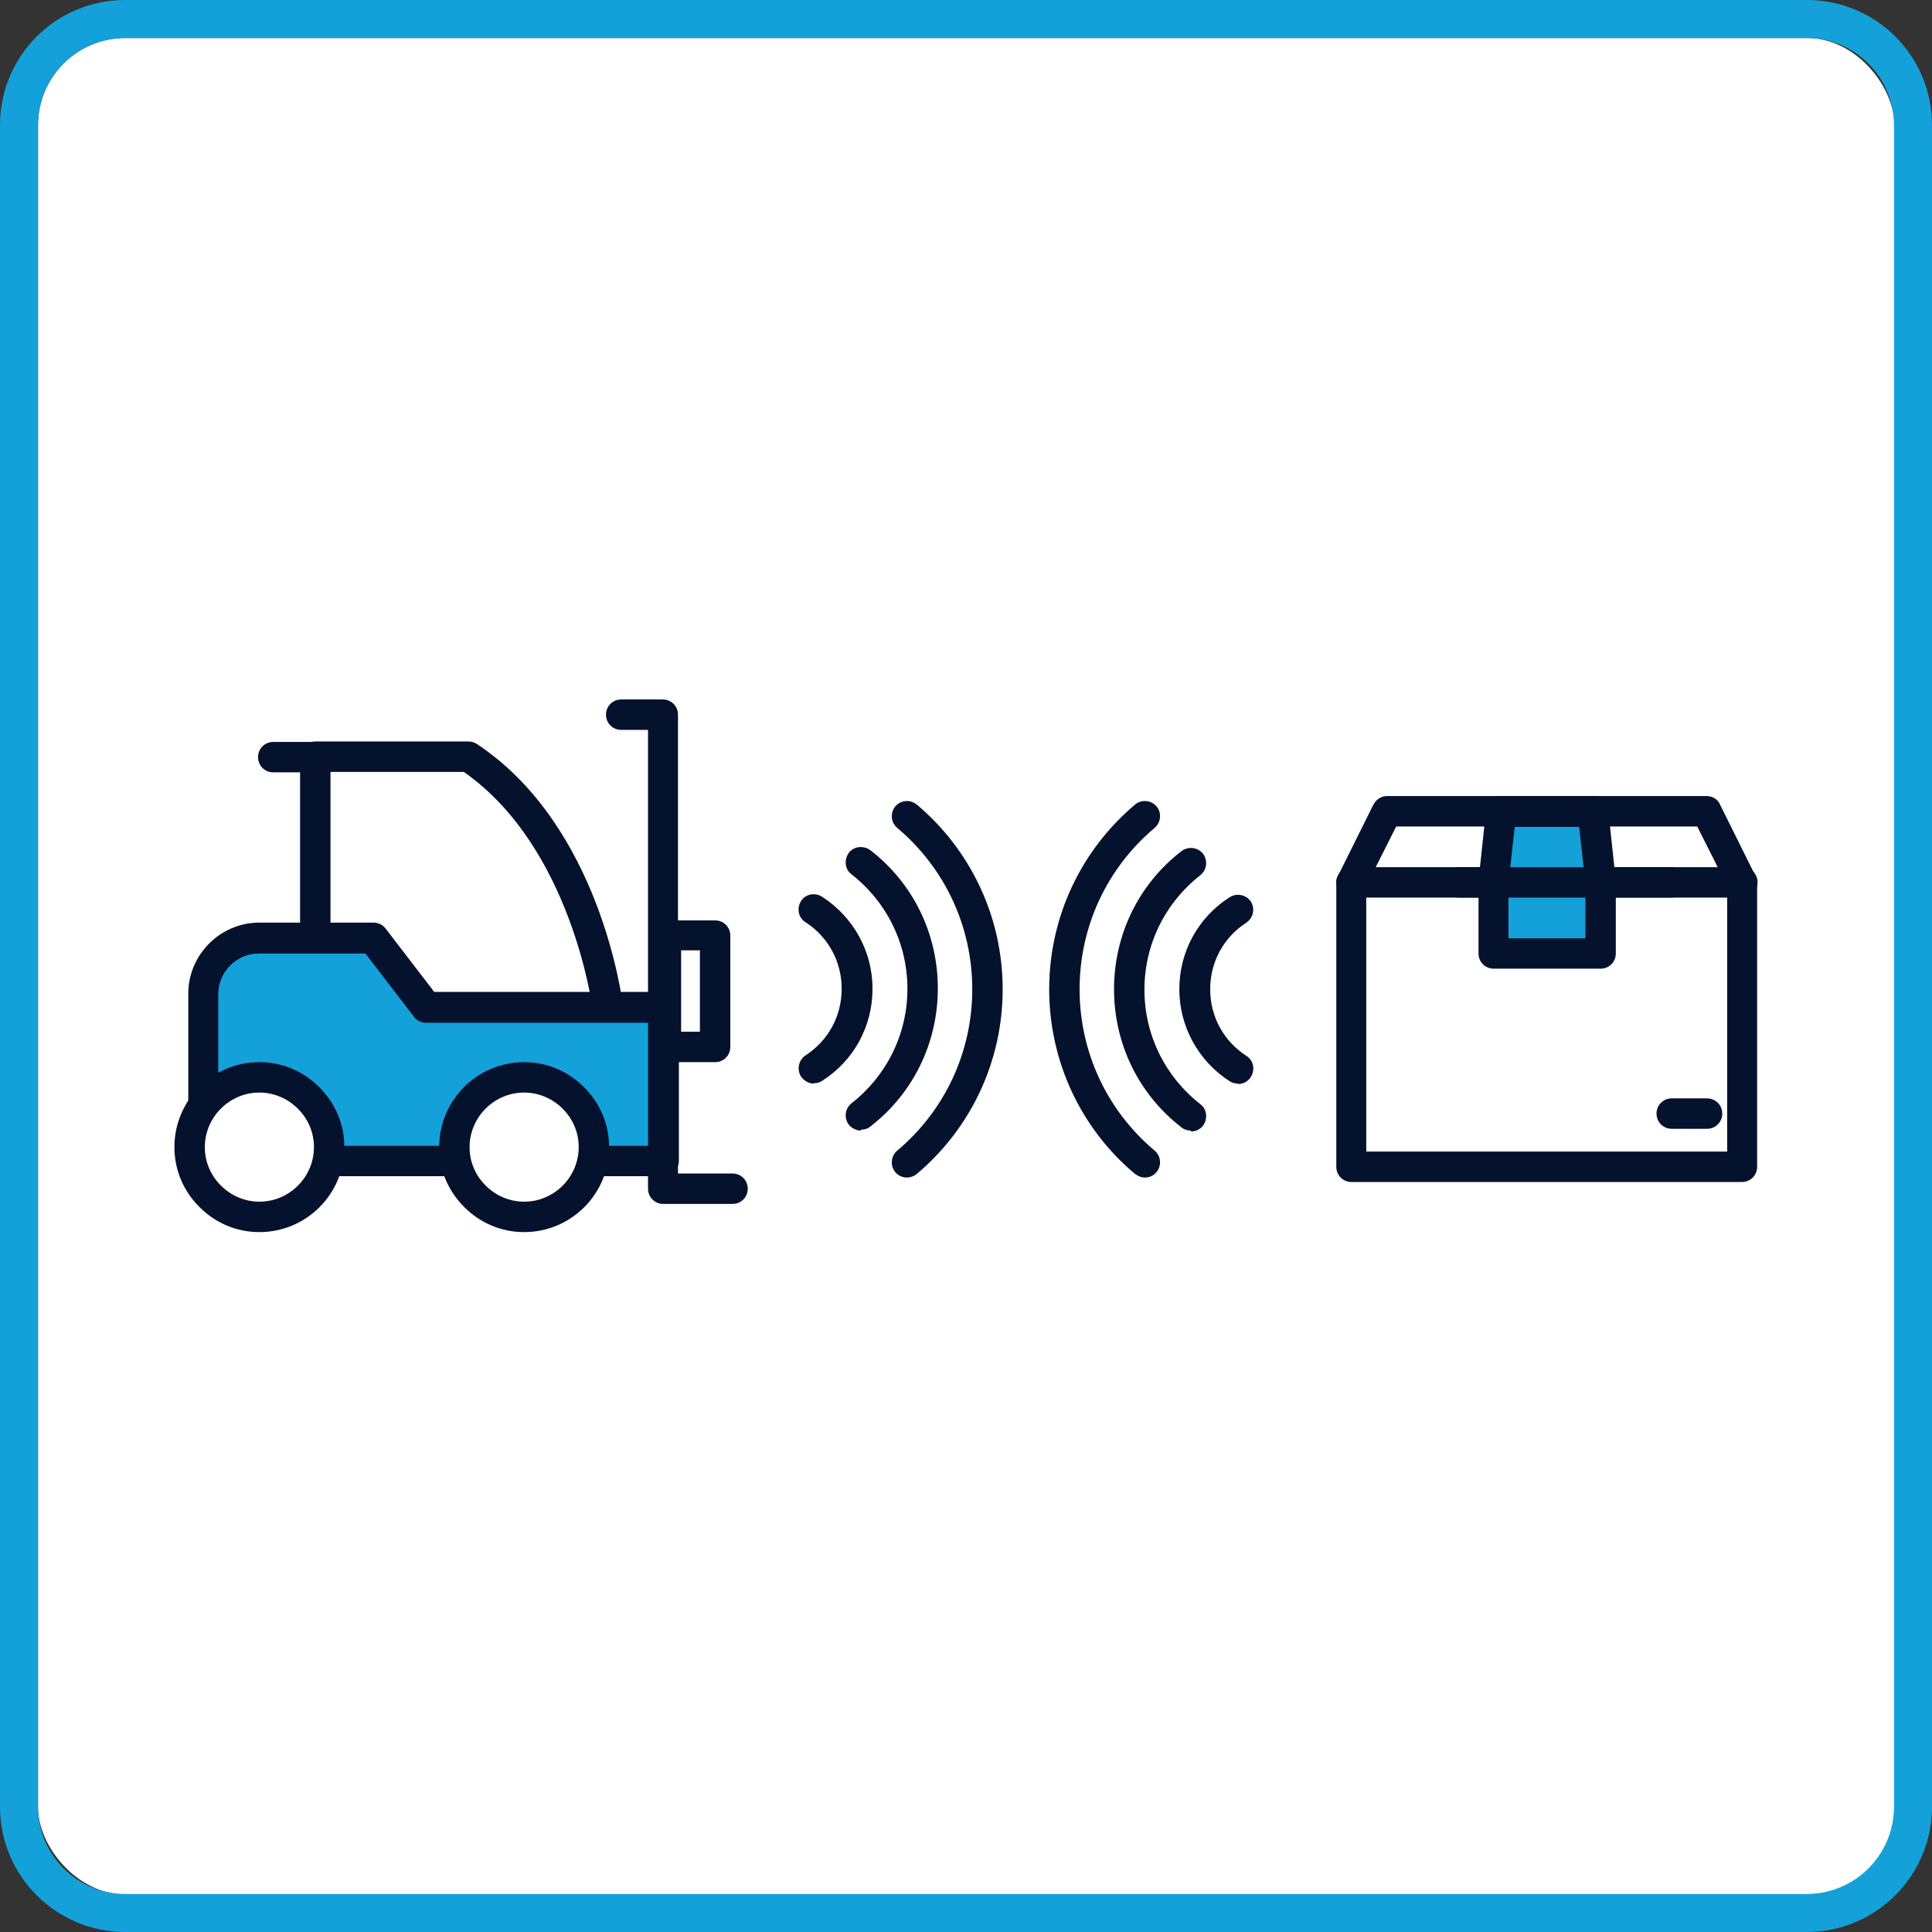 <?xml version="1.0" encoding="UTF-8"?><svg id="Layer_1" xmlns="http://www.w3.org/2000/svg" viewBox="0 0 43.2 43.2"><rect x="0" y="0" width="43.2" height="43.2" fill="#333333" stroke="none"/><defs><style>.cls-1{fill:#05122e;}.cls-2{fill:#fff;}.cls-3{fill:#14a1da;}</style></defs><rect class="cls-2" x=".85" y=".85" width="41.51" height="41.51" rx="1.95" ry="1.95"/><g><path class="cls-3" d="M40.4,43.2H2.8c-1.54,0-2.8-1.25-2.8-2.8V2.8C0,1.25,1.25,0,2.8,0H40.4C41.95,0,43.2,1.25,43.2,2.8V40.4c0,1.54-1.25,2.8-2.8,2.8ZM2.8,.85C1.72,.85,.85,1.72,.85,2.8V40.4c0,1.07,.87,1.95,1.95,1.95H40.4c1.07,0,1.95-.87,1.95-1.95V2.8c0-1.07-.87-1.95-1.95-1.95H2.8Z"/><g><g><g><path class="cls-1" d="M18.2,24.23c-.11,0-.22-.06-.29-.16-.1-.16-.05-.37,.1-.47,.51-.33,.81-.88,.81-1.49s-.3-1.16-.81-1.49c-.16-.1-.2-.31-.1-.47,.1-.16,.31-.2,.47-.1,.7,.45,1.13,1.22,1.13,2.06s-.42,1.61-1.13,2.06c-.06,.04-.12,.05-.18,.05Z"/><path class="cls-1" d="M19.25,25.28c-.1,0-.2-.05-.27-.13-.11-.15-.09-.36,.06-.48,.79-.62,1.25-1.55,1.25-2.56s-.46-1.94-1.25-2.56c-.15-.11-.17-.33-.06-.48,.11-.15,.33-.17,.48-.06,.96,.74,1.51,1.87,1.51,3.09s-.55,2.35-1.51,3.09c-.06,.05-.13,.07-.21,.07Z"/><path class="cls-1" d="M20.28,26.33c-.1,0-.19-.04-.26-.12-.12-.14-.1-.36,.04-.48,1.07-.9,1.68-2.21,1.68-3.61s-.61-2.71-1.68-3.61c-.14-.12-.16-.33-.04-.48,.12-.14,.33-.16,.48-.04,1.22,1.03,1.92,2.53,1.92,4.13s-.7,3.1-1.92,4.13c-.06,.05-.14,.08-.22,.08Z"/></g><g><path class="cls-1" d="M27.68,24.23c-.06,0-.13-.02-.18-.05-.7-.45-1.13-1.22-1.13-2.06s.42-1.61,1.13-2.06c.16-.1,.37-.05,.47,.1,.1,.16,.05,.37-.1,.47-.51,.33-.81,.88-.81,1.49s.3,1.16,.81,1.49c.16,.1,.2,.31,.1,.47-.06,.1-.17,.16-.29,.16Z"/><path class="cls-1" d="M26.63,25.28c-.07,0-.15-.02-.21-.07-.96-.74-1.51-1.87-1.51-3.09s.55-2.35,1.51-3.09c.15-.11,.36-.09,.48,.06,.11,.15,.09,.36-.06,.48-.79,.62-1.25,1.55-1.25,2.56s.46,1.94,1.25,2.56c.15,.11,.17,.33,.06,.48-.07,.09-.17,.13-.27,.13Z"/><path class="cls-1" d="M25.6,26.33c-.08,0-.15-.03-.22-.08-1.22-1.02-1.92-2.53-1.92-4.13s.7-3.1,1.92-4.13c.14-.12,.36-.1,.48,.04,.12,.14,.1,.36-.04,.48-1.07,.9-1.68,2.21-1.68,3.61s.61,2.71,1.68,3.61c.14,.12,.16,.33,.04,.48-.07,.08-.16,.12-.26,.12Z"/></g></g><g><path class="cls-1" d="M38.96,26.43h-8.74c-.19,0-.34-.15-.34-.34v-6.36c0-.05,.01-.1,.04-.15l.79-1.59c.06-.11,.17-.19,.3-.19h7.15c.13,0,.25,.07,.3,.19l.79,1.59s.04,.1,.04,.15v6.36c0,.19-.15,.34-.34,.34Zm-8.4-.68h8.06v-5.94l-.67-1.33h-6.73l-.67,1.33v5.94Z"/><path class="cls-1" d="M38.96,20.07h-8.74c-.19,0-.34-.15-.34-.34s.15-.34,.34-.34h8.74c.19,0,.34,.15,.34,.34s-.15,.34-.34,.34Z"/><g><polygon class="cls-3" points="35.78 19.73 35.78 21.32 33.4 21.32 33.4 19.73 33.57 18.15 35.61 18.15 35.78 19.73"/><path class="cls-1" d="M35.78,21.66h-2.38c-.19,0-.34-.15-.34-.34v-1.59s0-.02,0-.04l.17-1.59c.02-.17,.16-.3,.34-.3h2.05c.17,0,.32,.14,.34,.31l.17,1.58s0,.02,0,.04v1.59c0,.19-.15,.34-.34,.34Zm-2.04-.68h1.71v-1.23l-.14-1.26h-1.44s-.14,1.26-.14,1.26v1.23Z"/></g><path class="cls-1" d="M38.17,25.24h-.79c-.19,0-.34-.15-.34-.34s.15-.34,.34-.34h.79c.19,0,.34,.15,.34,.34s-.15,.34-.34,.34Z"/></g><g><g><path class="cls-1" d="M16.39,26.92h-1.56c-.19,0-.34-.15-.34-.34v-10.26h-.6c-.19,0-.34-.15-.34-.34s.15-.34,.34-.34h.93c.19,0,.34,.15,.34,.34v10.26h1.22c.19,0,.34,.15,.34,.34s-.15,.34-.34,.34Z"/><path class="cls-1" d="M13.59,22.87c-.17,0-.31-.13-.34-.3,0-.04-.47-3.63-2.88-5.31h-2.98v3.71c0,.19-.15,.34-.34,.34s-.34-.15-.34-.34v-4.05c0-.19,.15-.34,.34-.34h3.43c.07,0,.13,.02,.19,.06,2.75,1.83,3.24,5.69,3.26,5.85,.02,.19-.11,.35-.3,.38-.01,0-.03,0-.04,0Z"/><path class="cls-1" d="M10.16,26.3h-2.8c-.19,0-.34-.15-.34-.34s.15-.34,.34-.34h2.8c.19,0,.34,.15,.34,.34s-.15,.34-.34,.34Z"/><path class="cls-1" d="M7.04,17.27h-.93c-.19,0-.34-.15-.34-.34s.15-.34,.34-.34h.93c.19,0,.34,.15,.34,.34s-.15,.34-.34,.34Z"/><g><path class="cls-3" d="M13.28,25.96H4.55v-3.74c0-.69,.56-1.25,1.25-1.25h2.55l1.19,1.56h5.3v3.43h-1.56"/><path class="cls-1" d="M14.83,26.3H4.55c-.19,0-.34-.15-.34-.34v-3.74c0-.87,.71-1.59,1.59-1.59h2.55c.11,0,.21,.05,.27,.13l1.09,1.42h5.13c.19,0,.34,.15,.34,.34v3.43c0,.19-.15,.34-.34,.34Zm-9.94-.68H14.49v-2.75h-4.96c-.11,0-.21-.05-.27-.13l-1.09-1.42h-2.38c-.5,0-.91,.41-.91,.91v3.4Z"/></g><g><path class="cls-2" d="M7.36,25.65c0,.86-.7,1.56-1.56,1.56-.86,0-1.56-.7-1.56-1.56,0-.86,.7-1.56,1.56-1.56,.86,0,1.56,.7,1.56,1.56Z"/><path class="cls-1" d="M5.8,27.55c-.51,0-.98-.2-1.34-.56s-.56-.83-.56-1.34c0-1.05,.85-1.9,1.9-1.9h0c.51,0,.98,.2,1.34,.56,.36,.36,.56,.83,.56,1.34,0,1.05-.85,1.9-1.9,1.9h0Zm0-3.12h0c-.67,0-1.22,.55-1.22,1.22,0,.33,.13,.63,.36,.86,.23,.23,.54,.36,.86,.36h0c.67,0,1.22-.55,1.22-1.22,0-.33-.13-.63-.36-.86-.23-.23-.54-.36-.86-.36Z"/></g><g><path class="cls-2" d="M13.28,25.65c0,.86-.7,1.56-1.56,1.56-.86,0-1.56-.7-1.56-1.56s.7-1.56,1.56-1.56c.86,0,1.56,.7,1.56,1.56Z"/><path class="cls-1" d="M11.72,27.55c-.51,0-.98-.2-1.34-.56-.36-.36-.56-.83-.56-1.34,0-1.05,.85-1.9,1.9-1.9h0c.51,0,.98,.2,1.34,.56,.36,.36,.56,.83,.56,1.34,0,1.05-.85,1.9-1.9,1.9h0Zm0-3.12h0c-.67,0-1.22,.55-1.22,1.22,0,.33,.13,.63,.36,.86,.23,.23,.54,.36,.86,.36h0c.67,0,1.22-.55,1.22-1.22,0-.33-.13-.63-.36-.86-.23-.23-.54-.36-.86-.36Z"/></g></g><path class="cls-1" d="M15.99,23.75h-1.1c-.19,0-.34-.15-.34-.34v-2.49c0-.19,.15-.34,.34-.34h1.1c.19,0,.34,.15,.34,.34v2.49c0,.19-.15,.34-.34,.34Zm-.76-.68h.42v-1.82h-.42v1.82Z"/></g></g><path class="cls-1" d="M37.37,20.07h-4.75c-.19,0-.34-.15-.34-.34s.15-.34,.34-.34h4.75c.19,0,.34,.15,.34,.34s-.15,.34-.34,.34Z"/></g></svg>